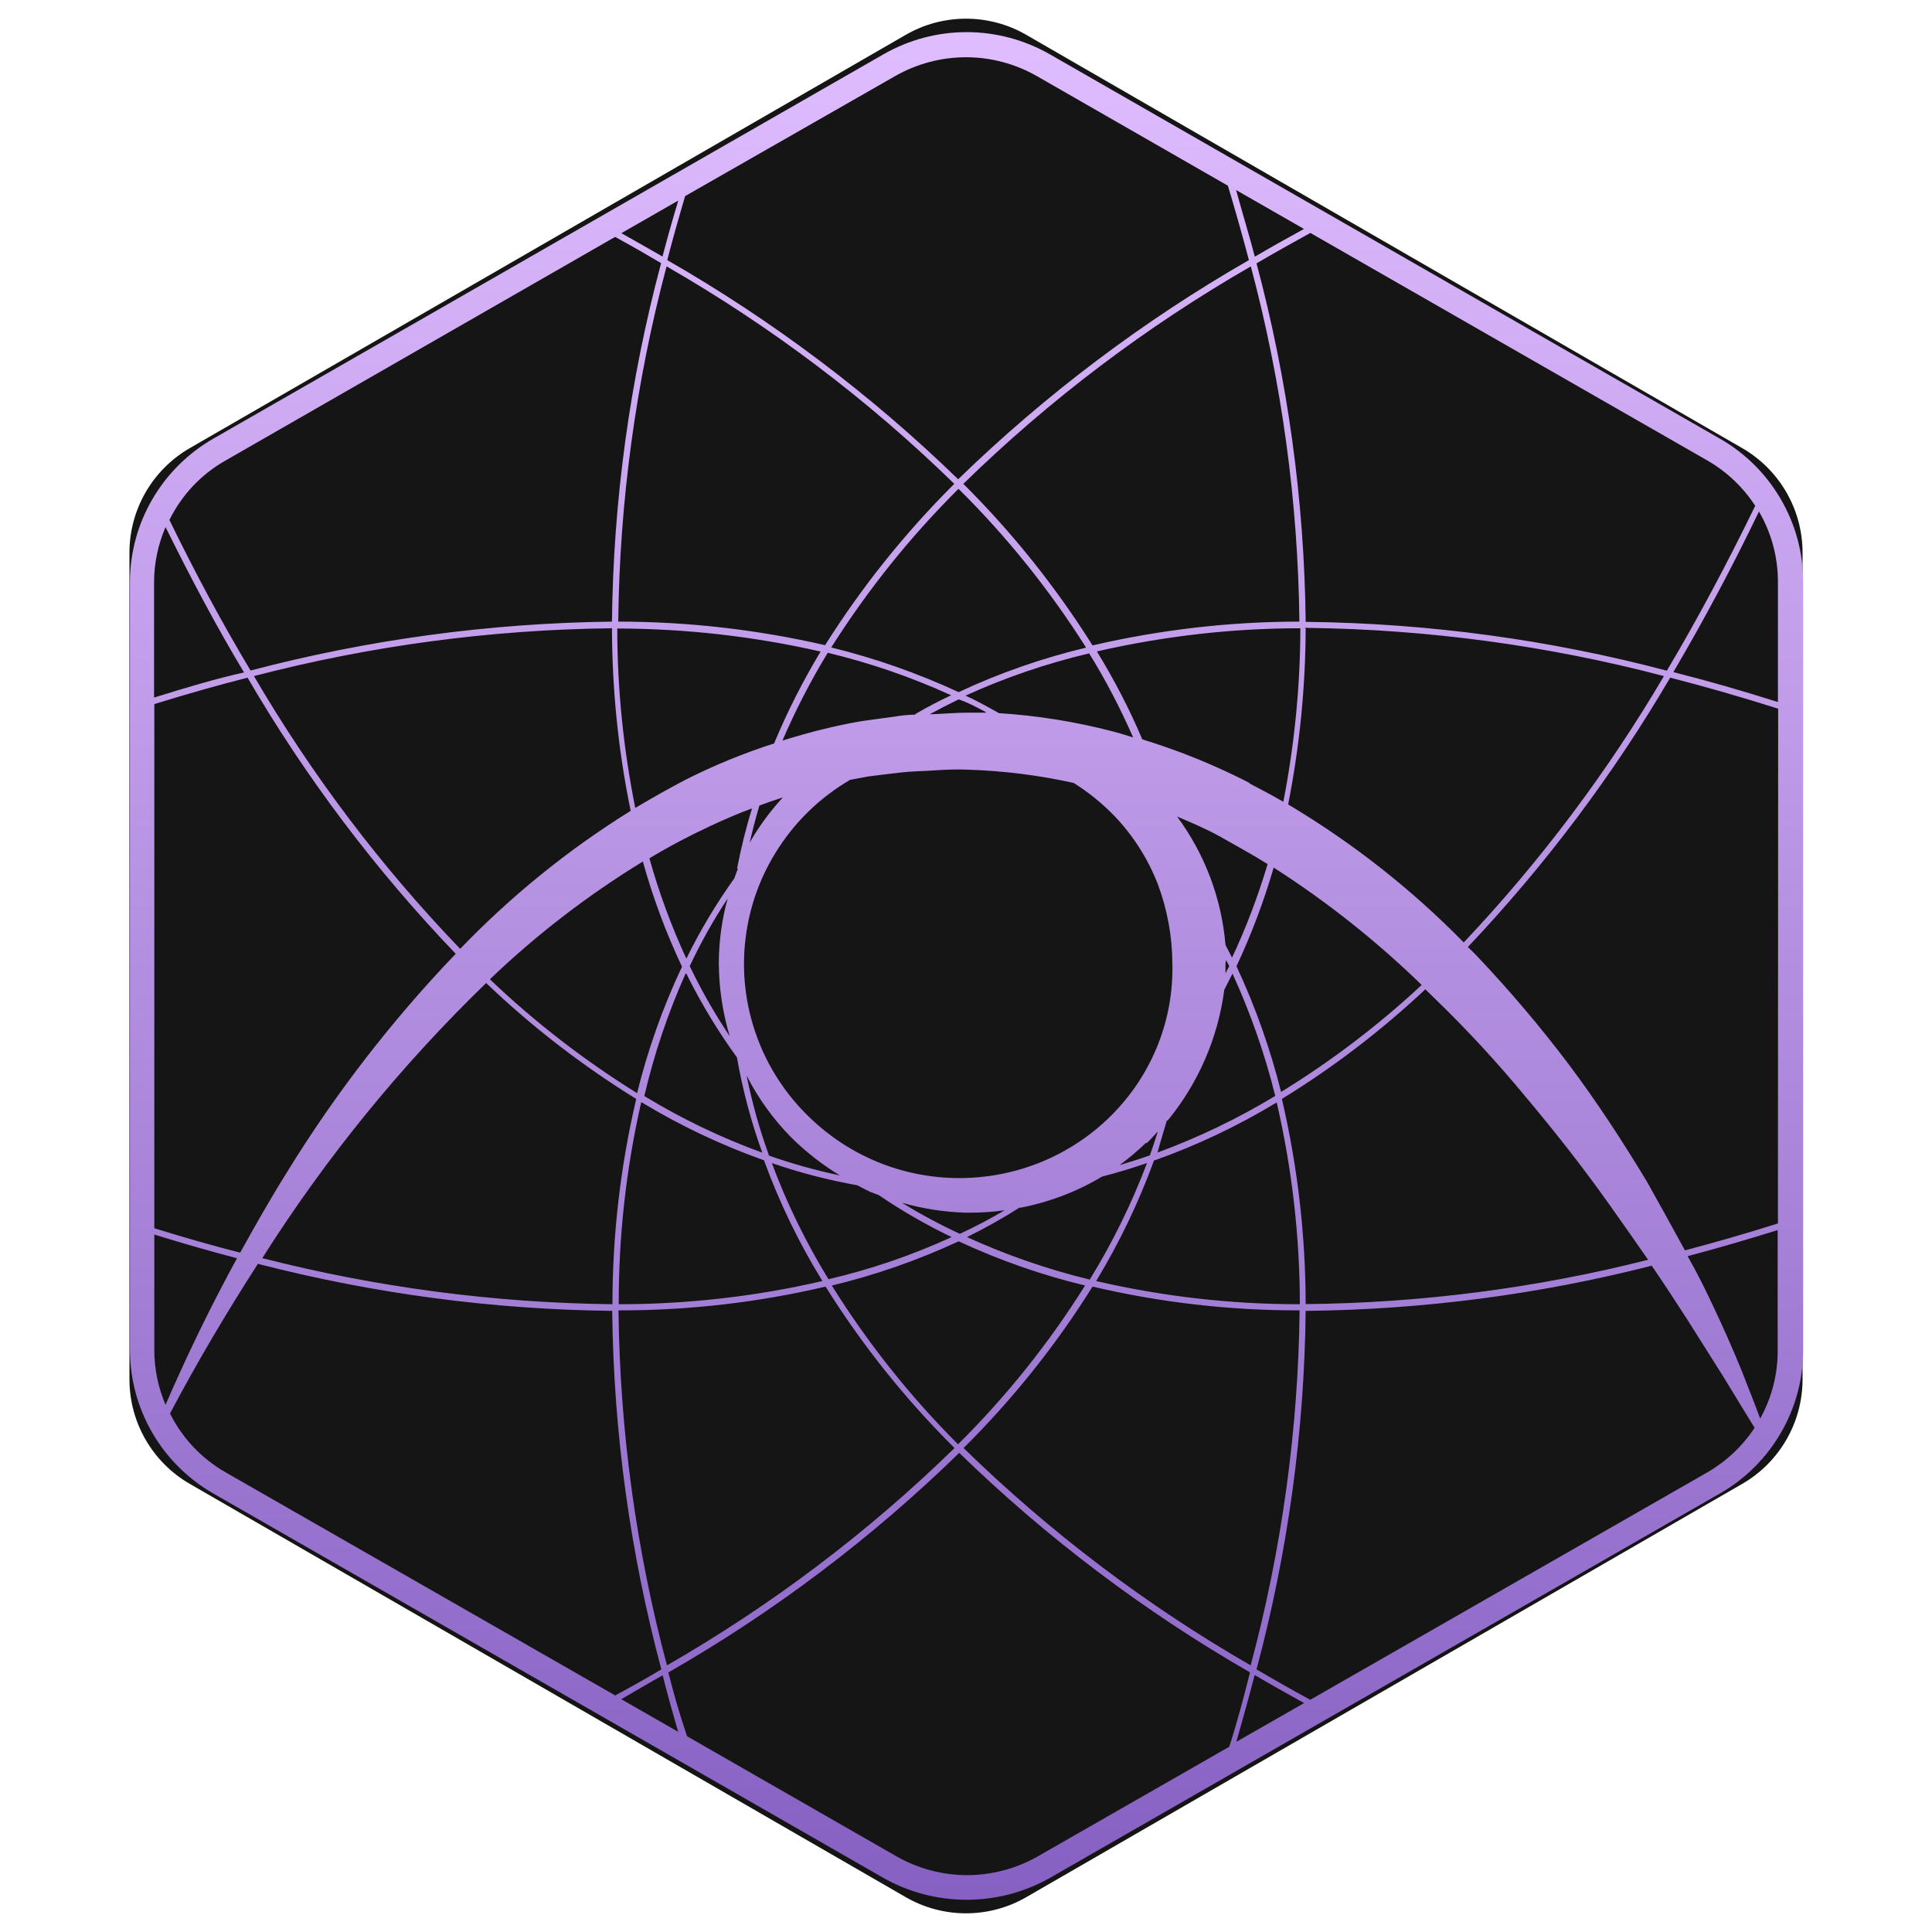 <svg width="16" height="16" viewBox="0 0 16 16" fill="none" xmlns="http://www.w3.org/2000/svg">
<path d="M7.5 0.289C7.809 0.11 8.191 0.11 8.5 0.289L14.428 3.711C14.738 3.89 14.928 4.22 14.928 4.577V11.423C14.928 11.78 14.738 12.11 14.428 12.289L8.5 15.711C8.191 15.89 7.809 15.89 7.5 15.711L1.572 12.289C1.262 12.11 1.072 11.78 1.072 11.423V4.577C1.072 4.22 1.262 3.89 1.572 3.711L7.5 0.289Z" fill="#151515"/>
<path d="M14.244 3.633L8.695 0.45C8.485 0.33 8.247 0.266 8.005 0.266C7.763 0.266 7.525 0.33 7.316 0.45L1.766 3.633C1.557 3.753 1.383 3.926 1.262 4.134C1.141 4.341 1.077 4.577 1.076 4.817V11.183C1.077 11.423 1.141 11.659 1.262 11.867C1.383 12.075 1.557 12.248 1.766 12.368L7.316 15.552C7.526 15.671 7.763 15.733 8.005 15.733C8.247 15.733 8.485 15.671 8.695 15.552L14.244 12.368C14.454 12.248 14.627 12.075 14.748 11.867C14.869 11.659 14.933 11.423 14.933 11.183V4.817C14.933 4.577 14.869 4.342 14.748 4.134C14.627 3.926 14.454 3.753 14.244 3.633ZM7.415 0.629C7.593 0.528 7.795 0.474 8 0.474C8.205 0.474 8.407 0.528 8.585 0.629L10.169 1.538C10.231 1.745 10.29 1.953 10.343 2.154C9.467 2.657 8.658 3.267 7.935 3.969C7.212 3.267 6.402 2.657 5.526 2.154C5.572 1.975 5.623 1.797 5.674 1.624L7.415 0.629ZM14.724 5.814C14.428 5.72 14.138 5.637 13.858 5.566C14.103 5.15 14.341 4.706 14.567 4.236C14.67 4.413 14.724 4.613 14.724 4.817V5.814ZM14.724 10.132C14.462 10.215 14.2 10.29 13.954 10.355C13.85 10.164 13.745 9.975 13.64 9.787C13.439 9.454 13.227 9.128 12.992 8.815C12.756 8.502 12.502 8.203 12.232 7.918C12.208 7.892 12.182 7.867 12.156 7.843C12.798 7.165 13.36 6.416 13.832 5.612C14.12 5.686 14.42 5.772 14.726 5.869L14.724 10.132ZM14.576 11.745L14.525 11.61C14.49 11.519 14.454 11.431 14.42 11.342C14.347 11.163 14.268 10.987 14.186 10.813C14.121 10.674 14.053 10.538 13.976 10.403C14.218 10.339 14.469 10.266 14.722 10.187V11.183C14.723 11.381 14.673 11.576 14.576 11.75V11.745ZM1.278 10.224C1.527 10.301 1.754 10.366 1.963 10.42C1.747 10.815 1.55 11.22 1.371 11.634C1.31 11.491 1.278 11.338 1.278 11.183V10.224ZM1.278 5.831C1.562 5.743 1.816 5.672 2.05 5.612C2.532 6.439 3.111 7.207 3.774 7.899C3.245 8.451 2.777 9.057 2.377 9.707C2.24 9.926 2.113 10.15 1.989 10.374C1.772 10.319 1.538 10.252 1.278 10.172V5.831ZM5.068 5.2C5.069 5.709 5.12 6.216 5.223 6.715C4.706 7.036 4.232 7.42 3.811 7.858C3.154 7.175 2.581 6.416 2.103 5.599C3.071 5.347 4.066 5.214 5.066 5.203L5.068 5.2ZM5.522 2.207C6.389 2.706 7.189 3.31 7.903 4.007C7.497 4.411 7.138 4.859 6.833 5.343C6.271 5.214 5.697 5.148 5.12 5.148C5.131 4.155 5.265 3.167 5.52 2.207H5.522ZM10.359 2.207C10.615 3.167 10.75 4.155 10.761 5.148C10.184 5.148 9.609 5.215 9.048 5.345C8.743 4.86 8.384 4.411 7.978 4.007C8.691 3.31 9.491 2.706 10.357 2.207H10.359ZM10.828 5.2C11.824 5.212 12.816 5.346 13.78 5.599C13.312 6.394 12.756 7.134 12.122 7.805C11.689 7.363 11.2 6.979 10.668 6.662C10.763 6.179 10.812 5.688 10.813 5.196L10.828 5.2ZM10.813 10.8C10.812 10.228 10.746 9.658 10.616 9.101C11.042 8.839 11.44 8.535 11.804 8.193L11.879 8.266C12.148 8.526 12.403 8.802 12.641 9.091C12.883 9.379 13.116 9.676 13.334 9.984C13.439 10.132 13.544 10.282 13.649 10.433C12.721 10.668 11.768 10.791 10.811 10.8H10.813ZM10.394 13.874C10.534 13.956 10.67 14.032 10.8 14.104L10.239 14.425C10.292 14.237 10.344 14.052 10.39 13.874H10.394ZM10.361 13.794C9.494 13.295 8.694 12.689 7.98 11.992C8.386 11.589 8.745 11.14 9.048 10.655C9.61 10.787 10.185 10.853 10.763 10.852C10.751 11.846 10.614 12.834 10.357 13.794H10.361ZM5.524 13.794C5.268 12.834 5.133 11.845 5.122 10.852C5.7 10.853 6.275 10.787 6.837 10.655C7.14 11.14 7.499 11.589 7.905 11.992C7.19 12.69 6.388 13.295 5.52 13.794H5.524ZM2.173 10.418C2.698 9.589 3.32 8.825 4.026 8.141C4.405 8.503 4.822 8.825 5.269 9.101C5.138 9.659 5.072 10.229 5.072 10.801C4.092 10.79 3.116 10.661 2.167 10.418H2.173ZM6.368 9.568C6.29 9.352 6.228 9.131 6.183 8.907C6.278 9.094 6.401 9.265 6.548 9.415C6.67 9.537 6.807 9.644 6.955 9.734C6.753 9.692 6.555 9.636 6.362 9.568H6.368ZM7.041 6.458C7.092 6.449 7.146 6.439 7.193 6.43C7.286 6.417 7.374 6.408 7.465 6.397C7.557 6.386 7.648 6.387 7.739 6.38C7.83 6.374 7.921 6.37 8.012 6.374C8.308 6.383 8.603 6.42 8.892 6.484C9.014 6.561 9.127 6.652 9.228 6.756C9.384 6.919 9.507 7.112 9.589 7.323C9.667 7.533 9.708 7.754 9.709 7.978C9.721 8.433 9.55 8.875 9.234 9.206C9.073 9.376 8.879 9.511 8.664 9.606C8.449 9.7 8.217 9.751 7.982 9.756C7.747 9.761 7.513 9.719 7.295 9.634C7.076 9.548 6.877 9.42 6.708 9.257C6.51 9.068 6.358 8.836 6.266 8.579C6.173 8.322 6.141 8.047 6.174 7.775C6.206 7.504 6.301 7.244 6.452 7.016C6.602 6.787 6.804 6.596 7.041 6.458V6.458ZM10.154 7.951L10.18 8.001C10.17 8.02 10.159 8.04 10.149 8.061C10.149 8.033 10.149 8.006 10.149 7.978L10.154 7.951ZM6.054 8.597C5.925 8.407 5.811 8.207 5.712 8.001C5.803 7.807 5.908 7.62 6.026 7.441C5.978 7.616 5.953 7.796 5.953 7.978C5.954 8.188 5.986 8.396 6.048 8.597H6.054ZM9.497 9.467C9.529 9.436 9.559 9.402 9.589 9.37C9.568 9.436 9.546 9.502 9.523 9.568C9.439 9.598 9.355 9.624 9.272 9.649C9.349 9.592 9.422 9.53 9.491 9.464L9.497 9.467ZM9.67 9.28C9.925 8.969 10.087 8.594 10.139 8.197L10.207 8.063C10.356 8.389 10.475 8.728 10.561 9.076C10.252 9.263 9.925 9.42 9.586 9.545C9.61 9.455 9.638 9.367 9.663 9.28H9.67ZM10.207 7.938L10.149 7.826C10.117 7.441 9.978 7.073 9.748 6.762C9.872 6.815 9.993 6.866 10.113 6.933C10.232 7.001 10.372 7.077 10.498 7.156C10.418 7.423 10.319 7.685 10.2 7.938H10.207ZM6.202 7.003C6.227 6.899 6.255 6.784 6.289 6.671C6.353 6.647 6.418 6.625 6.483 6.604C6.372 6.725 6.275 6.858 6.195 7.002L6.202 7.003ZM6.111 7.195C6.1 7.22 6.092 7.247 6.082 7.273C5.931 7.484 5.798 7.707 5.684 7.939C5.56 7.671 5.458 7.393 5.378 7.108C5.541 7.01 5.71 6.921 5.882 6.841C5.995 6.788 6.112 6.737 6.228 6.695C6.177 6.859 6.136 7.026 6.104 7.194L6.111 7.195ZM5.684 8.063C5.804 8.306 5.944 8.538 6.103 8.757C6.15 9.025 6.22 9.289 6.313 9.546C5.972 9.422 5.645 9.265 5.336 9.077C5.417 8.729 5.532 8.389 5.678 8.062L5.684 8.063ZM5.316 9.13C5.636 9.324 5.975 9.484 6.327 9.609C6.454 9.958 6.616 10.293 6.811 10.609C6.258 10.737 5.692 10.801 5.124 10.801C5.123 10.239 5.185 9.678 5.31 9.129L5.316 9.13ZM6.863 10.597C6.675 10.291 6.517 9.968 6.392 9.632C6.623 9.712 6.86 9.773 7.1 9.816C7.136 9.835 7.17 9.853 7.205 9.87L7.277 9.897C7.469 10.028 7.671 10.144 7.881 10.245C7.552 10.396 7.209 10.513 6.857 10.595L6.863 10.597ZM7.477 9.963C7.647 10.011 7.823 10.038 8.001 10.043C8.107 10.044 8.214 10.038 8.32 10.023C8.2 10.094 8.076 10.159 7.949 10.218C7.785 10.142 7.625 10.056 7.471 9.962L7.477 9.963ZM8.45 10.002C8.689 9.956 8.918 9.869 9.127 9.744C9.252 9.712 9.376 9.674 9.499 9.632C9.372 9.968 9.213 10.291 9.025 10.597C8.675 10.512 8.335 10.394 8.008 10.245C8.157 10.172 8.303 10.09 8.443 10.001L8.45 10.002ZM9.564 9.609C9.916 9.484 10.254 9.323 10.573 9.13C10.7 9.678 10.764 10.239 10.765 10.801C10.197 10.802 9.631 10.737 9.078 10.609C9.27 10.292 9.431 9.956 9.558 9.608L9.564 9.609ZM10.611 9.049C10.521 8.689 10.397 8.338 10.24 8.002C10.364 7.737 10.467 7.464 10.548 7.185C10.989 7.467 11.399 7.793 11.774 8.157C11.414 8.492 11.021 8.791 10.601 9.048L10.611 9.049ZM10.352 6.486C10.173 6.394 9.989 6.312 9.801 6.24C9.688 6.197 9.575 6.159 9.46 6.123C9.353 5.871 9.227 5.628 9.084 5.395C9.637 5.268 10.202 5.203 10.769 5.203C10.768 5.685 10.72 6.167 10.628 6.64C10.532 6.584 10.435 6.534 10.342 6.485L10.352 6.486ZM9.02 5.411C9.158 5.634 9.279 5.867 9.384 6.107C9.328 6.09 9.273 6.072 9.215 6.057C8.907 5.977 8.591 5.926 8.273 5.906C8.183 5.856 8.09 5.803 7.996 5.761C8.325 5.611 8.668 5.494 9.02 5.411V5.411ZM8.164 5.902C8.114 5.902 8.059 5.902 8.014 5.902C7.909 5.902 7.812 5.912 7.711 5.915H7.7C7.779 5.872 7.858 5.831 7.939 5.792C8.019 5.819 8.09 5.858 8.164 5.897V5.902ZM7.581 5.918C7.523 5.919 7.465 5.925 7.408 5.935C7.308 5.949 7.205 5.961 7.107 5.977C7.01 5.994 6.909 6.016 6.812 6.04C6.715 6.063 6.59 6.099 6.48 6.133C6.588 5.882 6.713 5.639 6.855 5.406C7.206 5.49 7.548 5.608 7.877 5.758C7.776 5.805 7.677 5.857 7.581 5.913V5.918ZM6.413 6.156C6.161 6.237 5.916 6.337 5.68 6.456C5.538 6.53 5.4 6.609 5.261 6.691C5.163 6.202 5.112 5.704 5.112 5.205C5.679 5.206 6.244 5.27 6.796 5.396C6.65 5.638 6.522 5.89 6.413 6.151V6.156ZM5.325 7.139C5.408 7.436 5.516 7.726 5.648 8.006C5.489 8.342 5.365 8.693 5.276 9.053C4.838 8.781 4.429 8.465 4.057 8.11C4.443 7.74 4.869 7.413 5.325 7.134V7.139ZM6.886 10.647C7.249 10.56 7.601 10.437 7.939 10.28C8.275 10.436 8.625 10.559 8.986 10.646C8.687 11.123 8.334 11.565 7.934 11.961C7.535 11.562 7.184 11.12 6.886 10.642V10.647ZM8.992 5.364C8.629 5.451 8.276 5.574 7.939 5.732C7.6 5.575 7.247 5.451 6.884 5.362C7.185 4.886 7.538 4.446 7.938 4.048C8.338 4.444 8.691 4.884 8.992 5.359V5.364ZM1.276 5.78V4.821C1.276 4.664 1.309 4.509 1.371 4.365C1.581 4.79 1.797 5.197 2.021 5.569C1.794 5.619 1.548 5.692 1.276 5.777V5.78ZM2.138 10.467C3.096 10.714 4.08 10.845 5.07 10.856C5.081 11.859 5.218 12.856 5.477 13.825C5.364 13.893 5.239 13.963 5.095 14.041L1.866 12.192C1.668 12.078 1.509 11.909 1.408 11.706C1.632 11.281 1.878 10.867 2.138 10.463V10.467ZM5.489 13.878C5.525 14.023 5.568 14.175 5.616 14.342L5.145 14.072C5.272 13.999 5.384 13.932 5.486 13.875L5.489 13.878ZM5.536 13.85C6.413 13.347 7.222 12.736 7.944 12.032C8.667 12.735 9.476 13.346 10.352 13.85C10.302 14.049 10.248 14.256 10.18 14.466L8.594 15.374C8.416 15.475 8.215 15.529 8.009 15.529C7.804 15.529 7.603 15.475 7.425 15.374L5.69 14.379C5.624 14.185 5.575 14.01 5.534 13.847L5.536 13.85ZM10.851 14.077C10.708 13.999 10.559 13.915 10.406 13.825C10.665 12.856 10.802 11.859 10.813 10.856H10.828C11.79 10.845 12.747 10.72 13.679 10.482C13.78 10.63 13.878 10.78 13.975 10.93L14.28 11.414L14.43 11.66L14.505 11.782C14.514 11.799 14.523 11.811 14.531 11.824C14.432 11.975 14.298 12.101 14.142 12.192L10.851 14.077ZM13.807 5.555C12.835 5.298 11.834 5.162 10.828 5.15H10.813C10.802 4.147 10.665 3.15 10.406 2.181C10.549 2.097 10.699 2.013 10.852 1.929L14.142 3.815C14.301 3.907 14.436 4.035 14.536 4.189C14.302 4.67 14.057 5.129 13.805 5.553L13.807 5.555ZM10.392 2.126C10.344 1.942 10.287 1.758 10.237 1.574L10.799 1.896C10.658 1.973 10.521 2.05 10.39 2.127L10.392 2.126ZM5.489 2.126C5.384 2.066 5.268 1.999 5.146 1.931L5.617 1.661C5.571 1.814 5.527 1.97 5.486 2.126H5.489ZM5.094 1.962C5.23 2.036 5.36 2.111 5.475 2.179C5.216 3.148 5.079 4.145 5.068 5.148C4.057 5.16 3.052 5.296 2.075 5.553C1.843 5.166 1.617 4.746 1.403 4.306C1.504 4.101 1.664 3.93 1.864 3.816L5.094 1.962Z" fill="url(#paint0_linear_637_164)"/>
<defs>
<linearGradient id="paint0_linear_637_164" x1="8.005" y1="0.266" x2="8.005" y2="15.733" gradientUnits="userSpaceOnUse">
<stop stop-color="#E0BDFF"/>
<stop offset="1" stop-color="#8660C2"/>
</linearGradient>
</defs>
</svg>
